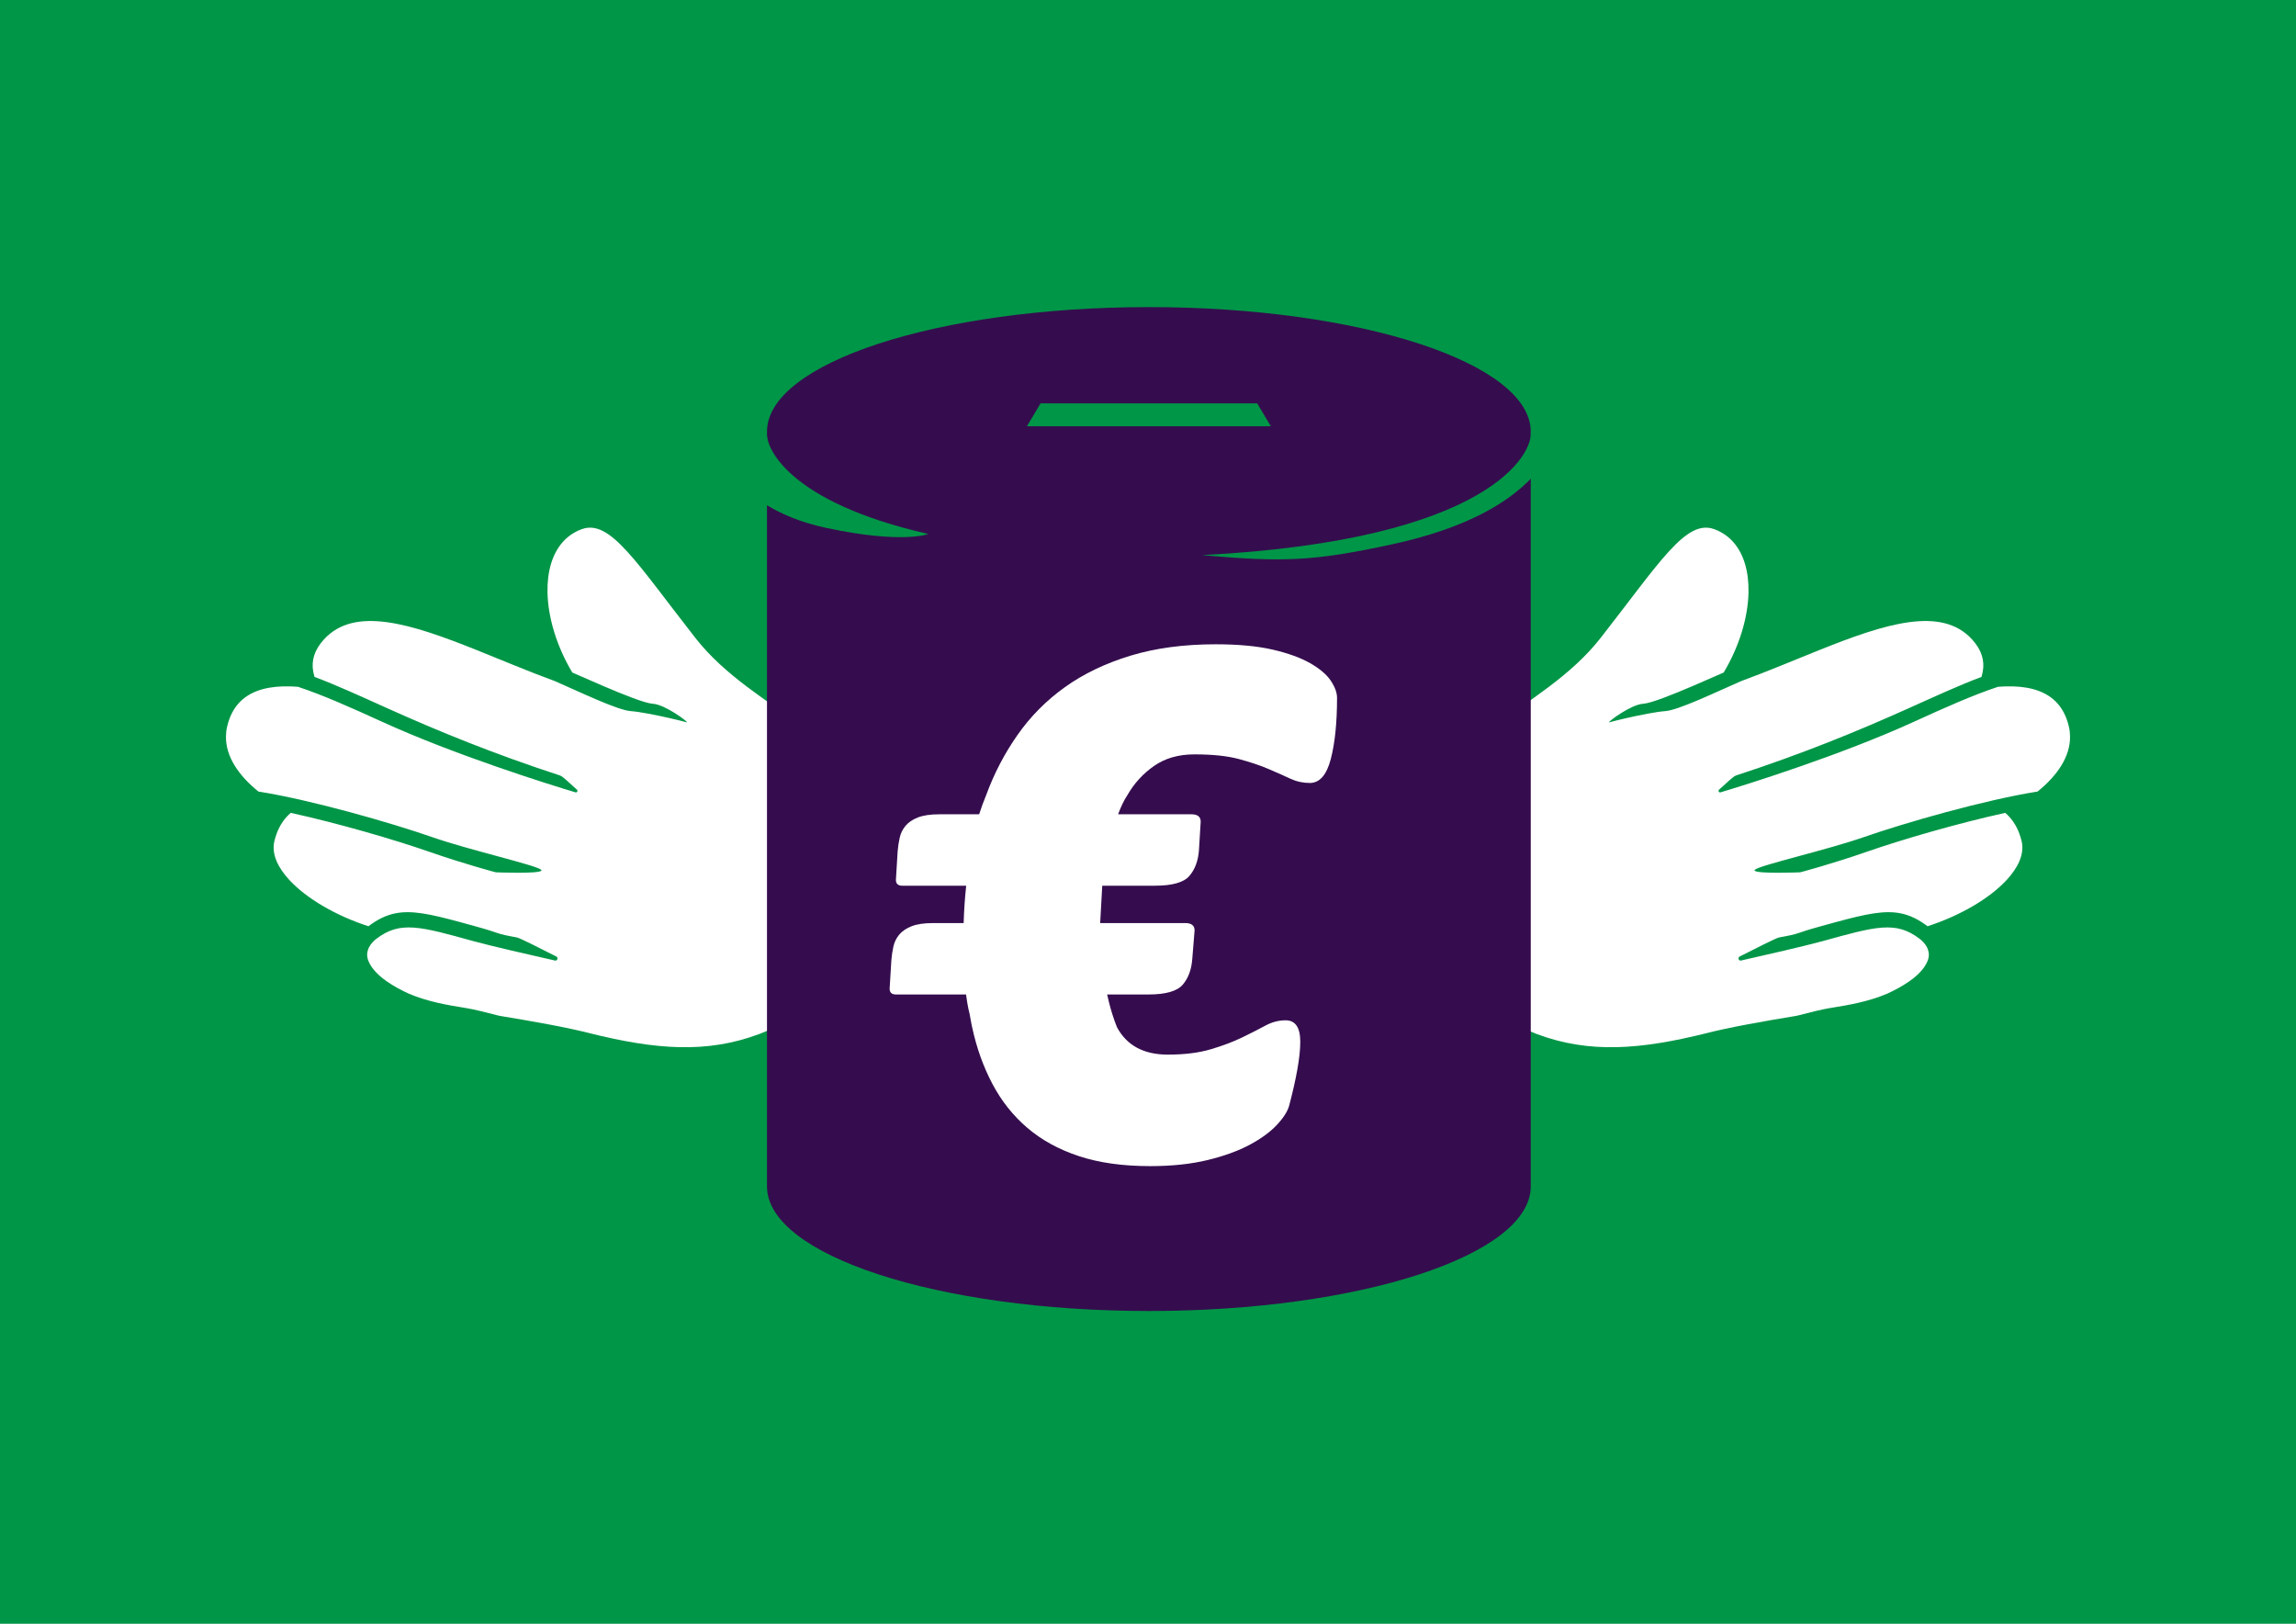 <?xml version="1.0" encoding="UTF-8"?>
<svg id="Ebene_1" xmlns="http://www.w3.org/2000/svg" version="1.1" viewBox="0 0 841.9 595.3">
  <!-- Generator: Adobe Illustrator 29.7.1, SVG Export Plug-In . SVG Version: 2.1.1 Build 8)  -->
  <defs>
    <style>
      .st0 {
        fill: #fff;
      }

      .st1 {
        fill: #350d4e;
      }

      .st2 {
        fill: #009647;
      }
    </style>
  </defs>
  <rect class="st2" x="0" width="841.9" height="595.3"/>
  <g>
    <path class="st0" d="M136.352,354.597c-1.154-1.63-1.754-3.215-1.719-4.698.046-1.889,1.05-3.42,1.968-4.432.617-.68,1.195-1.125,1.417-1.286,8.707-6.671,16.051-4.542,35.599.87,6.311,1.746,21.421,5.195,29.861,7.095.314.071.573-.036.742-.222.314-.345.317-.966-.216-1.238-5.546-2.832-13.473-6.822-14.423-6.991-8.275-1.471-5.648-1.432-14.514-3.886-2.33-.645-4.489-1.243-6.518-1.792-10.798-2.926-17.641-4.387-23.673-3.15-3.329.682-6.415,2.183-9.787,4.715-11.975-3.885-22.697-10.175-28.967-16.937-2.119-2.285-3.728-4.624-4.705-6.942-1.049-2.488-1.375-4.953-.813-7.301.889-3.714,2.431-6.644,4.496-8.919.477-.526.982-1.016,1.513-1.473,17.432,3.812,38.194,9.883,50.329,14.114,13.539,4.72,24.872,7.687,24.872,7.687,0,0,15.582.621,16.677-.585.094-.103.081-.221-.058-.353-1.758-1.67-26.346-7.228-39.701-11.884-15.526-5.413-44.625-13.73-63.962-16.791-7.219-5.816-12.048-12.806-11.915-20.267.021-1.189.156-2.39.441-3.601.836-3.552,2.285-6.37,4.261-8.547.906-.999,1.926-1.86,3.046-2.599,4.678-3.088,11.141-3.991,18.786-3.381.092.043.18.092.278.125,8.409,2.791,18.521,7.231,30.147,12.553,26.978,12.351,61.863,23.223,71.204,26.005.238.07.446-.01.58-.157.195-.215.23-.572-.04-.812-2.553-2.268-5.167-4.867-6.163-5.193-24.592-8.033-44.473-16.183-63.12-24.559-10.061-4.52-19.111-8.68-26.94-11.595-.058-.175-.092-.351-.143-.526-1.128-3.889-.584-7.881,2.349-11.733.391-.513.798-1.002,1.215-1.462,11.298-12.454,32.132-5.695,55.98,3.851,9.231,3.695,18.913,7.807,28.669,11.386,9.279,4.03,23.027,10.712,28.031,11.037,1.472.095,3.763.452,6.314.926,5.063.943,11.163,2.357,14.017,3.166.065.018.103.018.119.002.282-.31-8.028-6.516-12.48-6.804-1.447-.094-4.066-.897-7.306-2.095-6.387-2.363-15.195-6.27-22.243-9.355-5.781-9.686-8.905-20.194-9.1-29.333-.162-7.574,1.685-14.209,5.715-18.65,1.839-2.026,4.13-3.596,6.891-4.592,10.325-3.725,19.801,11.987,41.582,39.845,21.968,28.098,61.843,35.472,68.956,73.93,3.063,16.039-3.28,38.051-16.878,53.035-3.397,3.744-7.247,7.048-11.516,9.712-4.608,2.875-9.088,5.241-13.523,7.143-19.242,8.252-37.617,7.753-61.786,2.098-1.056-.235-2.09-.48-3.083-.738-9.099-2.362-21.264-4.491-34.075-6.619-4.769-1.252-9.34-2.363-12.14-2.826l-1.163-.188c-5.436-.886-12.753-2.084-19.772-5.052-.727-.327-1.424-.671-2.117-1.016-2.849-1.418-5.415-2.977-7.575-4.672-1.683-1.358-2.982-2.714-3.922-4.04Z"/>
    <path class="st0" d="M705.548,354.597c1.154-1.63,1.754-3.215,1.719-4.698-.046-1.889-1.05-3.42-1.968-4.432-.617-.68-1.195-1.125-1.417-1.286-8.707-6.671-16.051-4.542-35.599.87-6.311,1.746-21.421,5.195-29.861,7.095-.314.071-.573-.036-.742-.222-.314-.345-.317-.966.216-1.238,5.546-2.832,13.473-6.822,14.423-6.991,8.275-1.471,5.648-1.432,14.514-3.886,2.33-.645,4.489-1.243,6.518-1.792,10.798-2.926,17.641-4.387,23.673-3.15,3.329.682,6.415,2.183,9.787,4.715,11.975-3.885,22.697-10.175,28.967-16.937,2.119-2.285,3.728-4.624,4.705-6.942,1.049-2.488,1.375-4.953.813-7.301-.889-3.714-2.431-6.644-4.496-8.919-.477-.526-.982-1.016-1.513-1.473-17.432,3.812-38.194,9.883-50.329,14.114-13.539,4.72-24.872,7.687-24.872,7.687,0,0-15.582.621-16.677-.585-.094-.103-.081-.221.058-.353,1.758-1.67,26.346-7.228,39.701-11.884,15.526-5.413,44.625-13.73,63.962-16.791,7.219-5.816,12.048-12.806,11.915-20.267-.021-1.189-.156-2.39-.441-3.601-.836-3.552-2.285-6.37-4.261-8.547-.906-.999-1.926-1.86-3.046-2.599-4.678-3.088-11.141-3.991-18.786-3.381-.092.043-.18.092-.278.125-8.409,2.791-18.521,7.231-30.147,12.553-26.978,12.351-61.863,23.223-71.204,26.005-.238.07-.446-.01-.58-.157-.195-.215-.23-.572.04-.812,2.553-2.268,5.167-4.867,6.163-5.193,24.592-8.033,44.473-16.183,63.12-24.559,10.061-4.52,19.111-8.68,26.94-11.595.058-.175.092-.351.143-.526,1.128-3.889.584-7.881-2.349-11.733-.391-.513-.798-1.002-1.215-1.462-11.298-12.454-32.132-5.695-55.98,3.851-9.231,3.695-18.913,7.807-28.669,11.386-9.279,4.03-23.027,10.712-28.031,11.037-1.472.095-3.763.452-6.314.926-5.063.943-11.163,2.357-14.017,3.166-.065.018-.103.018-.119.002-.282-.31,8.028-6.516,12.48-6.804,1.447-.094,4.066-.897,7.306-2.095,6.387-2.363,15.195-6.27,22.243-9.355,5.781-9.686,8.905-20.194,9.1-29.333.162-7.574-1.685-14.209-5.715-18.65-1.839-2.026-4.13-3.596-6.891-4.592-10.325-3.725-19.801,11.987-41.582,39.845-21.968,28.098-61.843,35.472-68.956,73.93-3.063,16.039,3.28,38.051,16.878,53.035,3.397,3.744,7.247,7.048,11.516,9.712,4.608,2.875,9.088,5.241,13.523,7.143,19.242,8.252,37.617,7.753,61.786,2.098,1.056-.235,2.09-.48,3.083-.738,9.099-2.362,21.264-4.491,34.075-6.619,4.769-1.252,9.34-2.363,12.14-2.826l1.163-.188c5.436-.886,12.753-2.084,19.772-5.052.727-.327,1.424-.671,2.117-1.016,2.849-1.418,5.415-2.977,7.575-4.672,1.683-1.358,2.982-2.714,3.922-4.04Z"/>
    <path class="st1" d="M561.304,158.276c0-25.232-62.695-45.686-140.033-45.686-77.338,0-140.033,20.454-140.033,45.686,0,.002 0.0.003 0.0.005v276.677c0,25.232,62.694,45.686,140.032,45.686s140.033-20.454,140.033-45.686V158.276Z"/>
    <path class="st0" d="M487.982,249.571c-1.529-2.269-4.049-4.412-7.559-6.421-3.499-2.006-8.088-3.669-13.75-4.981-5.662-1.308-12.639-1.962-20.906-1.962-11.692,0-22.122,1.4-31.29,4.193-9.175,2.797-17.175,6.643-24.008,11.531-6.837,4.895-12.635,10.744-17.396,17.56-4.768,6.813-8.586,14.154-11.464,22.016-.985,2.347-1.83,4.701-2.573,7.027h-14.613c-3.257,0-5.869.385-7.85,1.162-1.984.777-3.502,1.809-4.565,3.103-1.059,1.298-1.767,2.749-2.117,4.364-.354,1.618-.603,3.27-.74,4.946l-.638,10.474c0,1.424.775,2.133,2.331,2.133h23.437c0,.024-.004.078-.004.078-.498,4.63-.789,9.085-.912,13.323-.004.102-.004.197-.011.3h-11.236c-3.257,0-5.869.384-7.85,1.161-1.981.78-3.499,1.809-4.561,3.103-1.062,1.298-1.771,2.749-2.121,4.364-.358,1.618-.603,3.267-.74,4.95l-.638,10.471c0,1.424.775,2.132,2.331,2.132h25.687c.624,4.776,1.297,7.058,1.297,7.058.537,3.216.957,5.024.957,5.024,1.62,7.515,4.091,14.413,7.418,20.705,3.327,6.292,7.594,11.664,12.814,16.119,5.213,4.456,11.503,7.91,18.883,10.352,7.369,2.446,16.088,3.669,26.164,3.669,7.909,0,14.921-.743,21.039-2.224,6.107-1.485,11.278-3.366,15.503-5.638,4.228-2.269,7.555-4.718,9.981-7.337,2.43-2.619,3.913-4.98,4.456-7.079,1.255-4.718,2.244-9.081,2.966-13.104.715-4.013,1.08-7.422,1.08-10.219,0-5.243-1.802-7.862-5.392-7.862-2.524,0-4.992.651-7.422,1.962-2.426,1.315-5.259,2.756-8.498,4.326-3.232,1.574-7.057,3.011-11.461,4.326-4.41,1.312-9.669,1.966-15.78,1.966-8.814,0-15.019-3.318-18.613-9.961,0,0-.778-1.778-1.799-5.025,0,0-.877-2.64-1.848-7.058h15.089c6.363,0,10.57-1.196,12.621-3.587,2.048-2.391,3.215-5.528,3.502-9.409l.848-10.471c0-1.809-1.136-2.715-3.394-2.715h-31.223v-.051l.757-13.571s.007-.062.011-.078h19.324c6.363,0,10.57-1.193,12.621-3.587,2.051-2.391,3.218-5.528,3.502-9.408l.642-10.471c0-1.812-1.132-2.715-3.39-2.715h-26.893c.992-2.674,2.121-5.12,3.408-7.027,2.514-4.371,5.795-7.947,9.845-10.747,4.042-2.793,8.943-4.193,14.697-4.193,6.651,0,12.092.572,16.32,1.703,4.225,1.138,7.867,2.357,10.924,3.669,3.057,1.308,5.708,2.49,7.958,3.54,2.247,1.046,4.624,1.57,7.149,1.57,3.594,0,6.16-2.922,7.688-8.778,1.522-5.849,2.293-13.322,2.293-22.407,0-1.922-.771-4.017-2.293-6.292h.001Z"/>
    <path class="st2" d="M281.239,158.276c-.764,5.673,7.767,25.821,59.152,37.498,0,0-9.386,3.728-37.284-2.202-19.071-4.053-28.141-12.424-33.412-17.318s11.543-17.979,11.543-17.979Z"/>
    <path class="st2" d="M561.302,158.276c1.002,7.438-13.974,39.757-120.556,45.245h0c29.741,2.635,40.857,2.271,69.513-3.925,41.788-9.035,51.894-25.221,56.847-30.494,4.925-5.242-5.804-10.826-5.804-10.826Z"/>
    <polygon class="st2" points="465.989 156.275 376.554 156.275 381.554 147.89 460.989 147.89 465.989 156.275"/>
  </g>
</svg>